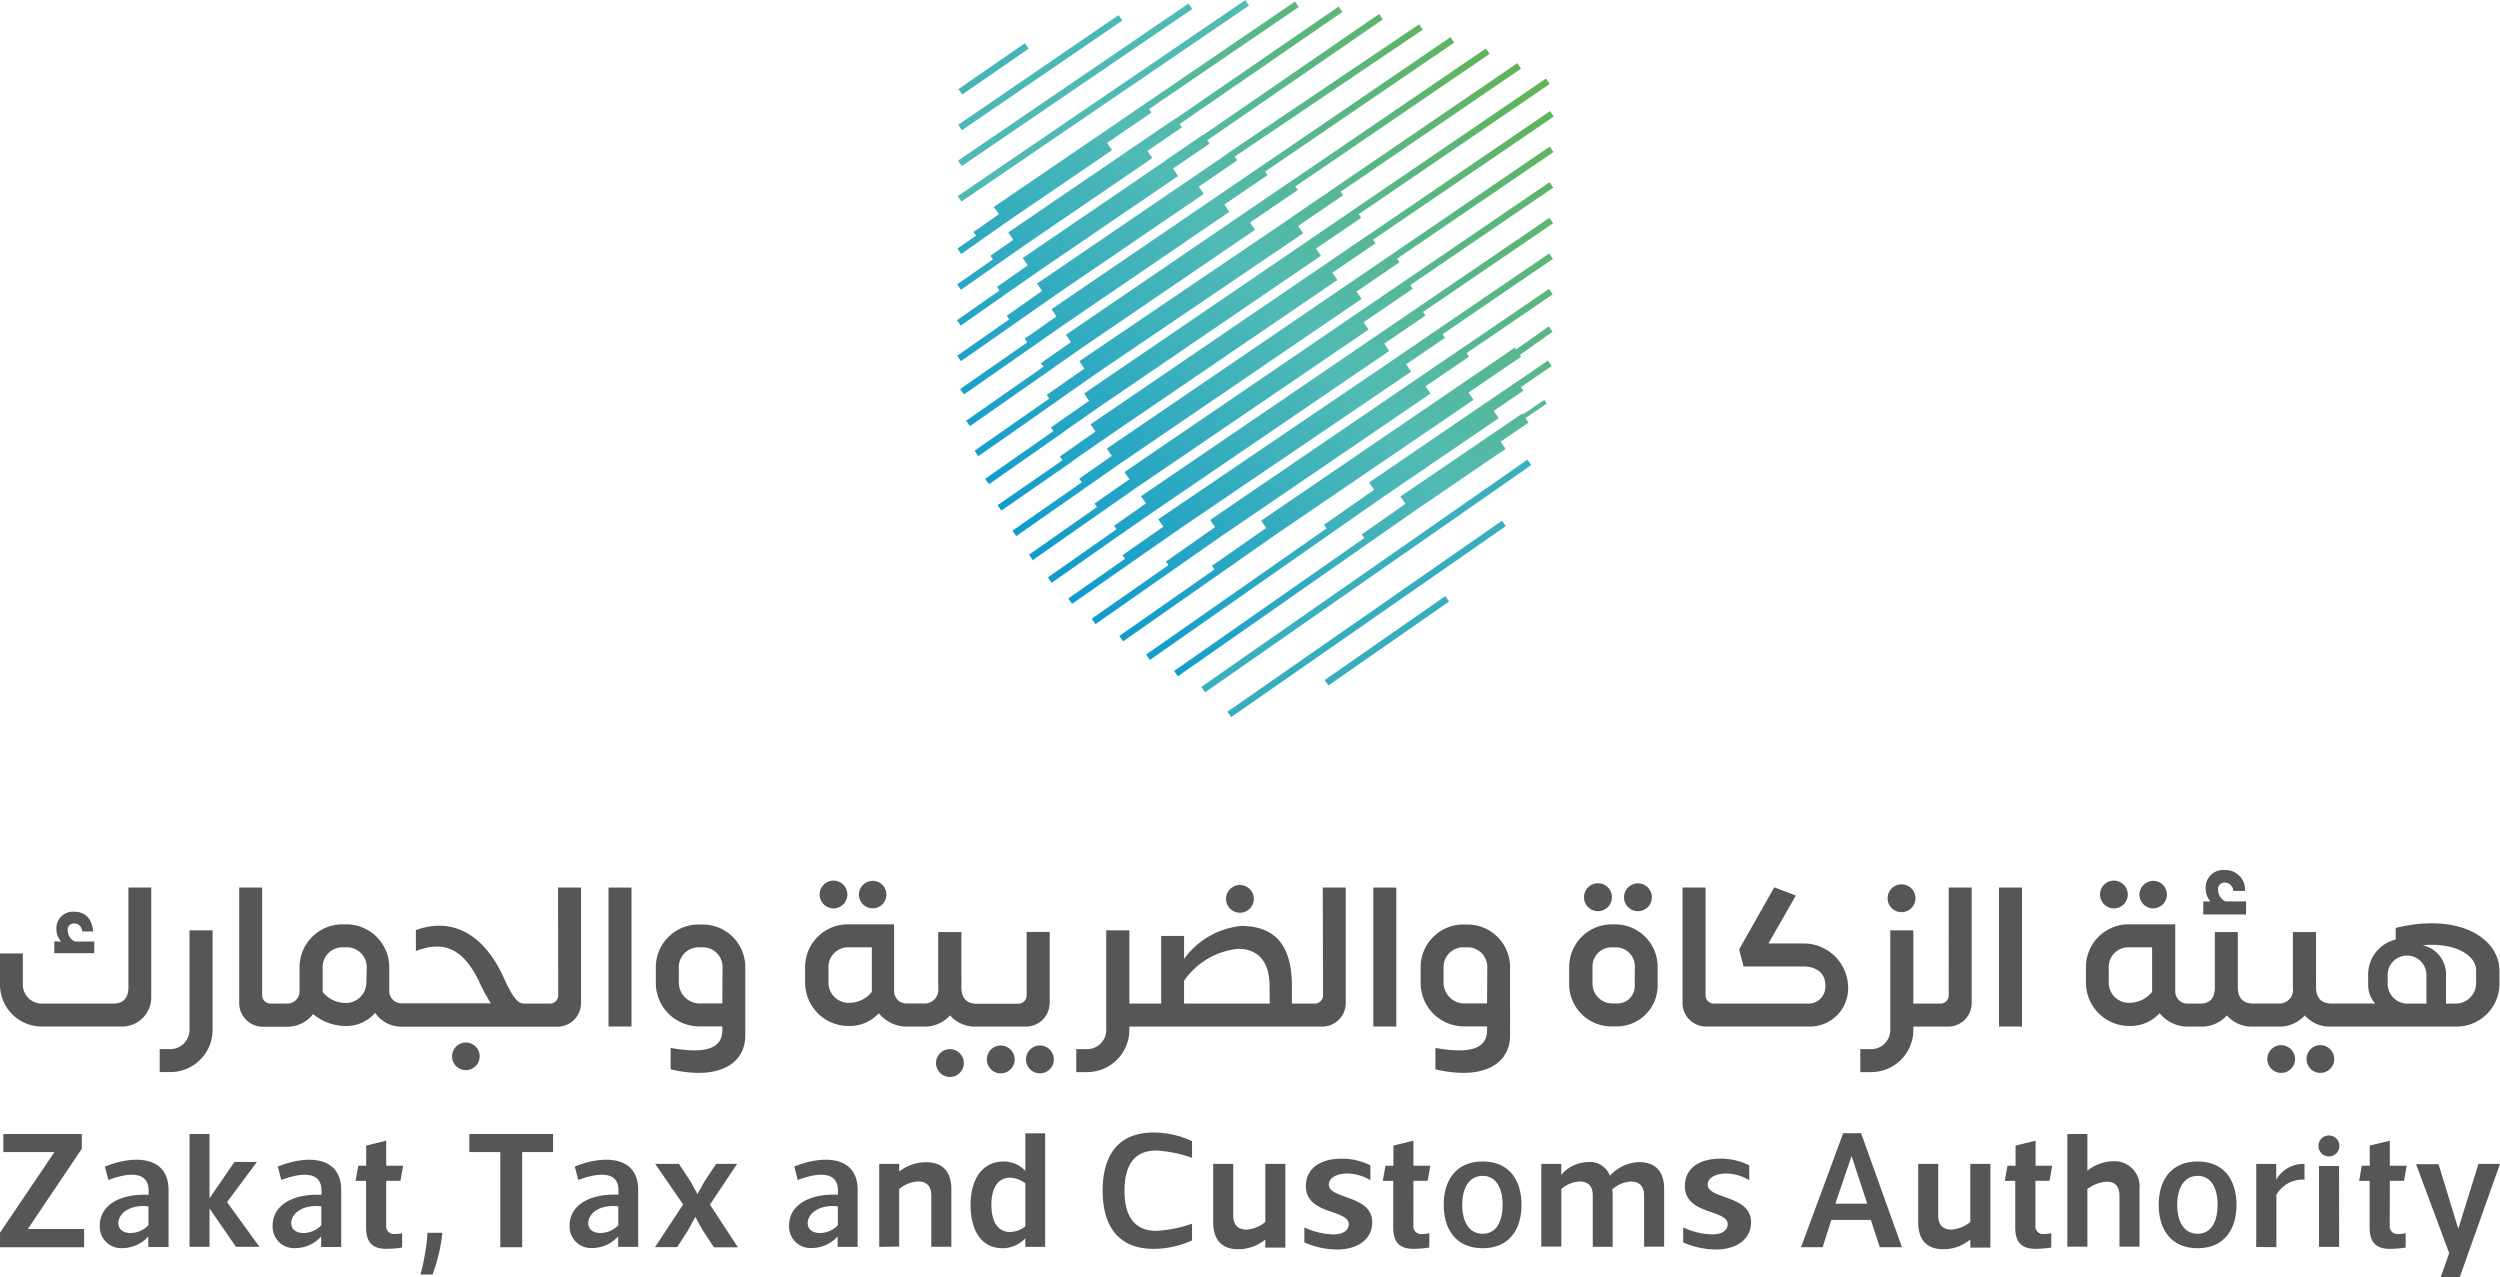 

<svg xmlns="http://www.w3.org/2000/svg" xmlns:xlink="http://www.w3.org/1999/xlink" width="156.603" height="80" viewBox="0 0 156.603 80">
  <defs>
    <linearGradient id="linear-gradient" x1="1.259" y1="-34.921" x2="-0.405" y2="42.706" gradientUnits="objectBoundingBox">
      <stop offset="0" stop-color="#62b34f"/>
      <stop offset="0.46" stop-color="#51bab4"/>
      <stop offset="1" stop-color="#0094d3"/>
    </linearGradient>
    <linearGradient id="linear-gradient-2" x1="1.476" y1="-35.976" x2="-0.601" y2="41.651" xlink:href="#linear-gradient"/>
    <linearGradient id="linear-gradient-3" x1="1.971" y1="-37.802" x2="-1.01" y2="39.825" xlink:href="#linear-gradient"/>
    <linearGradient id="linear-gradient-4" x1="4.337" y1="-41.071" x2="-2.828" y2="36.556" xlink:href="#linear-gradient"/>
    <linearGradient id="linear-gradient-5" x1="1.023" y1="-0.141" x2="-0.048" y2="1.172" xlink:href="#linear-gradient"/>
    <linearGradient id="linear-gradient-6" x1="1.059" y1="-0.185" x2="-0.046" y2="1.169" xlink:href="#linear-gradient"/>
    <linearGradient id="linear-gradient-7" x1="1.098" y1="-0.232" x2="-0.048" y2="1.171" xlink:href="#linear-gradient"/>
    <linearGradient id="linear-gradient-8" x1="1.141" y1="-0.283" x2="-0.054" y2="1.177" xlink:href="#linear-gradient"/>
    <linearGradient id="linear-gradient-9" x1="1.19" y1="-0.338" x2="-0.067" y2="1.189" xlink:href="#linear-gradient"/>
    <linearGradient id="linear-gradient-10" x1="1.247" y1="-0.408" x2="-0.09" y2="1.217" xlink:href="#linear-gradient"/>
    <linearGradient id="linear-gradient-11" x1="1.315" y1="-0.468" x2="-0.112" y2="1.242" xlink:href="#linear-gradient"/>
    <linearGradient id="linear-gradient-12" x1="1.409" y1="-0.57" x2="-0.145" y2="1.282" xlink:href="#linear-gradient"/>
    <linearGradient id="linear-gradient-13" x1="1.266" y1="-0.434" x2="-0.431" y2="1.594" xlink:href="#linear-gradient"/>
    <linearGradient id="linear-gradient-14" x1="1.175" y1="-0.323" x2="-0.328" y2="1.484" xlink:href="#linear-gradient"/>
    <linearGradient id="linear-gradient-15" x1="1.111" y1="-0.244" x2="-0.249" y2="1.398" xlink:href="#linear-gradient"/>
    <linearGradient id="linear-gradient-16" x1="1.06" y1="-0.186" x2="-0.184" y2="1.333" xlink:href="#linear-gradient"/>
    <linearGradient id="linear-gradient-17" x1="1.033" y1="-0.151" x2="-0.14" y2="1.282" xlink:href="#linear-gradient"/>
    <linearGradient id="linear-gradient-18" x1="1.001" y1="-0.113" x2="-0.106" y2="1.242" xlink:href="#linear-gradient"/>
    <linearGradient id="linear-gradient-19" x1="0.979" y1="-0.089" x2="-0.08" y2="1.213" xlink:href="#linear-gradient"/>
    <linearGradient id="linear-gradient-20" x1="0.964" y1="-0.07" x2="-0.062" y2="1.192" xlink:href="#linear-gradient"/>
    <linearGradient id="linear-gradient-21" x1="0.989" y1="-0.101" x2="-0.053" y2="1.18" xlink:href="#linear-gradient"/>
    <linearGradient id="linear-gradient-22" x1="1.387" y1="-46.738" x2="-0.071" y2="30.889" xlink:href="#linear-gradient"/>
    <linearGradient id="linear-gradient-23" x1="1.602" y1="-48.952" x2="-0.128" y2="28.675" xlink:href="#linear-gradient"/>
    <linearGradient id="linear-gradient-24" x1="3.004" y1="-48.881" x2="-0.933" y2="28.746" xlink:href="#linear-gradient"/>
  </defs>
  <g id="logo6" transform="translate(-61.255 -40.612)">
    <g id="header_logo" transform="translate(61.255 95.108)">
      <path id="Path_10483" data-name="Path 10483" d="M15.671,45.668H14.445a.8.8,0,0,1-.436-.688.387.387,0,0,1,.416-.439c.265,0,.452.177.5.5H15.6c-.062-.813-.511-1.239-1.186-1.239A1.036,1.036,0,0,0,13.3,44.9a1.1,1.1,0,0,0,.3.764H13.17v.737h2.5Z" transform="translate(-9.767 -41.187)" fill="#565656"/>
      <path id="Path_10484" data-name="Path 10484" d="M10.83,45.434c0,.564-.226,1.026-.964,1.026H5.478a1.2,1.2,0,0,1-1.262-1.265V43.32H2.787v1.875a2.622,2.622,0,0,0,2.691,2.7h4.916a1.822,1.822,0,0,0,1.865-1.865V39.19H10.83Z" transform="translate(-2.786 -38.088)" fill="#565656"/>
      <path id="Path_10485" data-name="Path 10485" d="M35.175,53.541A1.209,1.209,0,0,1,33.91,54.8h-.6v1.439h.613a2.645,2.645,0,0,0,2.7-2.7V47.36H35.175Z" transform="translate(-23.306 -43.58)" fill="#565656"/>
      <path id="Path_10486" data-name="Path 10486" d="M89.776,68.807a.865.865,0,1,0,.794.416A.865.865,0,0,0,89.776,68.807Z" transform="translate(-60.647 -57.996)" fill="#565656"/>
      <path id="Path_10487" data-name="Path 10487" d="M68.483,45.889a.524.524,0,0,1-.524.564H66.32c-.262-.036-.56-.075-1.275-1.688-1.249-2.694-3.225-3.743-5.477-2.917v1.311c1.875-.728,2.989,0,3.9,1.776a10.018,10.018,0,0,0,.8,1.5H58.7a.77.77,0,0,1-.8-.813V44.237a2.688,2.688,0,0,0-2.74-2.75h-.138a2.688,2.688,0,0,0-2.74,2.75v1.4a.77.77,0,0,1-.8.813H50.463a.524.524,0,0,1-.524-.564V39.183H48.5v7.211A1.481,1.481,0,0,0,50,47.9h1.488a2.022,2.022,0,0,0,1.639-.79,3.238,3.238,0,0,0,2.091.747,2.4,2.4,0,0,0,1.8-.826,1.967,1.967,0,0,0,1.678.865h9.728a1.472,1.472,0,0,0,1.488-1.5V39.18H68.473ZM56.467,45.1a1.282,1.282,0,0,1-1.239,1.311,1.852,1.852,0,0,1-1.5-.688V44.237a1.242,1.242,0,0,1,1.311-1.311h.138a1.242,1.242,0,0,1,1.311,1.311Z" transform="translate(-33.517 -38.081)" fill="#565656"/>
      <rect id="Rectangle_556" data-name="Rectangle 556" width="1.439" height="8.705" transform="translate(38.119 1.102)" fill="#565656"/>
      <path id="Path_10488" data-name="Path 10488" d="M131.006,46.248h-.138a2.678,2.678,0,0,0-2.74,2.74v.888a2.717,2.717,0,0,0,2.652,2.753h1.514v.226c0,1.013-.764,1.563-3.242,1.124v1.341c3.042.711,4.68-.364,4.68-2.117V48.989a2.668,2.668,0,0,0-2.727-2.74Zm1.288,4.943h-1.5a1.311,1.311,0,0,1-1.226-1.311v-.891a1.242,1.242,0,0,1,1.311-1.311h.138a1.232,1.232,0,0,1,1.288,1.311Z" transform="translate(-87.046 -42.832)" fill="#565656"/>
      <path id="Path_10489" data-name="Path 10489" d="M160.3,39.6a.869.869,0,1,0-.808-.533A.872.872,0,0,0,160.3,39.6Z" transform="translate(-108.082 -37.194)" fill="#565656"/>
      <path id="Path_10490" data-name="Path 10490" d="M167.8,39.624a.862.862,0,1,0,0-1.724.882.882,0,0,0-.862.862A.872.872,0,0,0,167.8,39.624Z" transform="translate(-113.138 -37.22)" fill="#565656"/>
      <path id="Path_10491" data-name="Path 10491" d="M182.549,70.07a.872.872,0,1,0,.875.862A.882.882,0,0,0,182.549,70.07Z" transform="translate(-123.047 -58.847)" fill="#565656"/>
      <path id="Path_10492" data-name="Path 10492" d="M200.021,69.38a.872.872,0,1,0,.818.87A.872.872,0,0,0,200.021,69.38Z" transform="translate(-134.826 -58.383)" fill="#565656"/>
      <path id="Path_10493" data-name="Path 10493" d="M171.994,51.122V46.694h-1.445v3.933a.528.528,0,0,1-.524.564h-2.6c-.728,0-.964-.462-.964-1.026v-.213a3.22,3.22,0,0,0,0-.351V46.7h-1.452v3.491a.863.863,0,0,1-.95.983h-1a.773.773,0,0,1-.813-.813V46.219H159.4a2.674,2.674,0,0,0-2.727,2.75v.865a2.714,2.714,0,0,0,2.665,2.75,2.474,2.474,0,0,0,1.95-.8,2.248,2.248,0,0,0,1.79.839h.983a2.13,2.13,0,0,0,1.688-.7,2.081,2.081,0,0,0,1.488.7h3.251a1.481,1.481,0,0,0,1.5-1.5Zm-11.144-.675a1.826,1.826,0,0,1-1.488.688,1.262,1.262,0,0,1-1.226-1.311v-.855a1.232,1.232,0,0,1,1.288-1.311h1.426Z" transform="translate(-106.238 -42.812)" fill="#565656"/>
      <path id="Path_10494" data-name="Path 10494" d="M192.322,69.377a.872.872,0,1,0,.818.87A.872.872,0,0,0,192.322,69.377Z" transform="translate(-129.579 -58.379)" fill="#565656"/>
      <path id="Path_10495" data-name="Path 10495" d="M237.985,40.437a.869.869,0,1,0-.875-.875A.869.869,0,0,0,237.985,40.437Z" transform="translate(-160.309 -37.758)" fill="#565656"/>
      <path id="Path_10496" data-name="Path 10496" d="M223.94,45.889a.524.524,0,0,1-.541.564H221.99v-1.1c0-2.563-1.062-3.766-3.189-3.766a5.046,5.046,0,0,0-3.566,2.065V42.212H213.8v4.241H211.81V41.864h-1.452v6.178a1.2,1.2,0,0,1-1.252,1.262h-.626v1.439h.626a2.645,2.645,0,0,0,2.7-2.7v-.151h12.078a1.475,1.475,0,0,0,1.478-1.5V39.18h-1.439Zm-3.337.564h-5.369V45.021a4.681,4.681,0,0,1,3.389-2c1.137,0,1.966.675,1.966,2.34Z" transform="translate(-141.063 -38.081)" fill="#565656"/>
      <rect id="Rectangle_557" data-name="Rectangle 557" width="1.439" height="8.705" transform="translate(86.027 1.102)" fill="#565656"/>
      <path id="Path_10497" data-name="Path 10497" d="M277.176,46.248h-.138a2.678,2.678,0,0,0-2.74,2.74v.888a2.717,2.717,0,0,0,2.655,2.753h1.508v.226c0,1.013-.76,1.563-3.238,1.124v1.341c3.038.711,4.677-.364,4.677-2.117V48.989a2.668,2.668,0,0,0-2.724-2.74Zm1.285,4.943h-1.5a1.311,1.311,0,0,1-1.226-1.311v-.891a1.242,1.242,0,0,1,1.311-1.311h.138a1.232,1.232,0,0,1,1.288,1.311Z" transform="translate(-185.308 -42.832)" fill="#565656"/>
      <path id="Path_10498" data-name="Path 10498" d="M313.991,40.13a.872.872,0,1,0-.818-.87A.872.872,0,0,0,313.991,40.13Z" transform="translate(-211.442 -37.55)" fill="#565656"/>
      <path id="Path_10499" data-name="Path 10499" d="M306.395,40.124a.875.875,0,1,0-.622-.26A.872.872,0,0,0,306.395,40.124Z" transform="translate(-206.297 -37.543)" fill="#565656"/>
      <path id="Path_10500" data-name="Path 10500" d="M305.568,46.22h-.2a2.671,2.671,0,0,0-2.678,2.665v1.062a2.648,2.648,0,0,0,2.678,2.665h.311a2.56,2.56,0,0,0,2.553-2.576v-1.15a2.658,2.658,0,0,0-2.665-2.665Zm1.226,3.877a1.072,1.072,0,0,1-1.052,1.075h-.364a1.239,1.239,0,0,1-1.226-1.239V48.885a1.19,1.19,0,0,1,1.226-1.226h.2a1.19,1.19,0,0,1,1.226,1.226Z" transform="translate(-204.395 -42.813)" fill="#565656"/>
      <path id="Path_10501" data-name="Path 10501" d="M364.412,40.314a.872.872,0,1,0-.862-.875.872.872,0,0,0,.862.875Z" transform="translate(-245.308 -37.671)" fill="#565656"/>
      <path id="Path_10502" data-name="Path 10502" d="M363.862,45.889a.524.524,0,0,1-.528.564h-1.688V41.864H360.2v6.178a1.2,1.2,0,0,1-1.252,1.262h-.626v1.439h.626a2.645,2.645,0,0,0,2.7-2.7v-.151h2.163a1.475,1.475,0,0,0,1.491-1.5V39.18h-1.439Z" transform="translate(-241.792 -38.081)" fill="#565656"/>
      <rect id="Rectangle_558" data-name="Rectangle 558" width="1.439" height="8.705" transform="translate(125.22 1.102)" fill="#565656"/>
      <path id="Path_10503" data-name="Path 10503" d="M405.025,39.6a.869.869,0,1,0-.808-.533A.872.872,0,0,0,405.025,39.6Z" transform="translate(-272.601 -37.194)" fill="#565656"/>
      <path id="Path_10504" data-name="Path 10504" d="M412.532,39.624a.862.862,0,1,0,0-1.724.882.882,0,0,0-.862.862.872.872,0,0,0,.862.862Z" transform="translate(-277.656 -37.22)" fill="#565656"/>
      <path id="Path_10505" data-name="Path 10505" d="M426.568,37.794h-1.311a.823.823,0,0,1-.449-.715.4.4,0,0,1,.423-.462.537.537,0,0,1,.528.524h.737a1.228,1.228,0,0,0-1.275-1.311A1.095,1.095,0,0,0,424.031,37a1.183,1.183,0,0,0,.3.8h-.452v.813h2.678Z" transform="translate(-285.864 -35.827)" fill="#565656"/>
      <path id="Path_10506" data-name="Path 10506" d="M437,69.31a.869.869,0,1,0,.865.862A.882.882,0,0,0,437,69.31Z" transform="translate(-294.099 -58.336)" fill="#565656"/>
      <path id="Path_10507" data-name="Path 10507" d="M444.482,69.31a.869.869,0,1,0,.865.862A.869.869,0,0,0,444.482,69.31Z" transform="translate(-299.128 -58.336)" fill="#565656"/>
      <path id="Path_10508" data-name="Path 10508" d="M420.861,46.307v.728a2.248,2.248,0,0,0-1.727,2.189v.656a1.737,1.737,0,0,0,.439,1.164h-2.74c-.724,0-.964-.462-.964-1.026V49.8a3.224,3.224,0,0,0,0-.351V46.569h-1.449V50.06a.862.862,0,0,1-.95.983h-1.537c-.737,0-.964-.462-.964-1.026V46.569H409.53v3.455c0,.564-.2,1.026-.95,1.026h-.718a.774.774,0,0,1-.813-.813V46.084h-2.865a2.674,2.674,0,0,0-2.727,2.75V49.7a2.714,2.714,0,0,0,2.665,2.75,2.474,2.474,0,0,0,1.95-.8,2.249,2.249,0,0,0,1.79.839h.737a2.134,2.134,0,0,0,1.688-.7,2.048,2.048,0,0,0,1.475.7h1.714a2.134,2.134,0,0,0,1.688-.7,2.075,2.075,0,0,0,1.488.7h8.017A2.688,2.688,0,0,0,427.36,49.8v-.862C427.3,46.884,424.751,45.357,420.861,46.307ZM405.6,50.312a1.826,1.826,0,0,1-1.488.688,1.262,1.262,0,0,1-1.226-1.311v-.855a1.232,1.232,0,0,1,1.288-1.311H405.6Zm17.184.737h-1.252a1.249,1.249,0,0,1-1.177-1.2V49.29a1.215,1.215,0,1,1,2.429,0Zm1.839,0h-.613V49.322a1.855,1.855,0,0,0-1.465-1.927c1.891-.187,3.317.551,3.353,1.54v.826a1.288,1.288,0,0,1-1.275,1.288Z" transform="translate(-270.79 -42.678)" fill="#565656"/>
      <path id="Path_10509" data-name="Path 10509" d="M334.73,45.482a2.386,2.386,0,0,1-2.38,2.386h-6.493a1.475,1.475,0,0,1-1.5-1.5V39.16H325.8v6.712a.524.524,0,0,0,.531.56h5.936a1.062,1.062,0,0,0,1.039-1.141c0-.787-.59-1.186-1.377-1.186h-3.75l-.275-1.072,2.2-3.884,1.35.515-1.714,3h2.2a2.786,2.786,0,0,1,2.792,2.819Z" transform="translate(-218.962 -38.061)" fill="#565656"/>
      <path id="Path_10510" data-name="Path 10510" d="M8.057,92.242v1.141H2.79v-.914L6.2,87.421H3V86.29H7.913v.924L4.53,92.242Z" transform="translate(-2.789 -69.75)" fill="#565656"/>
      <path id="Path_10511" data-name="Path 10511" d="M22.394,92.473l-.22-.839c1.691-.7,3.986-.757,3.986,1.468v3.566H24.892v-.656a2.2,2.2,0,0,1-1.639.728,1.34,1.34,0,0,1-1.4-1.432c0-1.18,1.15-1.989,3.058-1.908v-.279C24.9,91.873,23.584,92.017,22.394,92.473Zm.619,2.688c0,.423.344.633.767.633A1.55,1.55,0,0,0,24.9,95.3V94.122C23.617,93.987,23.014,94.662,23.014,95.161Z" transform="translate(-15.602 -73.052)" fill="#565656"/>
      <path id="Path_10512" data-name="Path 10512" d="M55.434,92.473l-.22-.839c1.678-.7,3.972-.757,3.972,1.468v3.566H57.932v-.656a2.2,2.2,0,0,1-1.639.728,1.341,1.341,0,0,1-1.4-1.432c0-1.18,1.15-1.989,3.058-1.908v-.279C57.941,91.873,56.624,92.017,55.434,92.473Zm.619,2.688c0,.423.344.633.767.633a1.55,1.55,0,0,0,1.121-.488V94.122C56.657,93.987,56.054,94.662,56.054,95.161Z" transform="translate(-37.813 -73.052)" fill="#565656"/>
      <path id="Path_10513" data-name="Path 10513" d="M72.667,92.876a.479.479,0,0,0,.528.531,2.1,2.1,0,0,0,.469-.052v.9a6.554,6.554,0,0,1-.983.082c-.964,0-1.275-.5-1.275-1.347V90.077H70.75l.167-.944h.495V87.868l1.255-.308v1.573h1.059l-.167.944h-.892Z" transform="translate(-48.474 -70.604)" fill="#565656"/>
      <path id="Path_10514" data-name="Path 10514" d="M83.907,107.785H83.15a14.721,14.721,0,0,0,.413-2.242l.023-.374h.931l-.039.364a11.2,11.2,0,0,1-.57,2.252Z" transform="translate(-56.81 -82.442)" fill="#565656"/>
      <path id="Path_10515" data-name="Path 10515" d="M95.8,87.421v5.962H94.43V87.421H92.49V86.29h5.244v1.131Z" transform="translate(-63.089 -69.75)" fill="#565656"/>
      <path id="Path_10516" data-name="Path 10516" d="M112.194,92.472l-.22-.839c1.681-.7,3.972-.757,3.972,1.462v3.566h-1.255v-.655a2.2,2.2,0,0,1-1.639.728,1.341,1.341,0,0,1-1.4-1.432c0-1.18,1.15-1.989,3.058-1.908v-.279C114.715,91.873,113.4,92.017,112.194,92.472Zm.623,2.688c0,.423.328.633.767.633A1.54,1.54,0,0,0,114.7,95.3V94.121C113.4,93.987,112.817,94.662,112.817,95.16Z" transform="translate(-75.969 -73.052)" fill="#565656"/>
      <path id="Path_10517" data-name="Path 10517" d="M129.454,92l.737,1.111.423.777h0l.449-.8L131.788,92H133.1l-1.7,2.553,1.75,2.674h-1.5l-.731-1.108-.436-.8h0l-.436.806-.7,1.091h-1.39l1.763-2.674L127.966,92Z" transform="translate(-86.927 -73.589)" fill="#565656"/>
      <path id="Path_10518" data-name="Path 10518" d="M154.134,92.472l-.216-.839c1.678-.7,3.969-.757,3.969,1.462v3.566h-1.255v-.655a2.189,2.189,0,0,1-1.639.728,1.34,1.34,0,0,1-1.4-1.432c0-1.18,1.15-1.989,3.058-1.908v-.279C156.645,91.873,155.327,92.017,154.134,92.472Zm.623,2.688c0,.423.328.633.767.633a1.55,1.55,0,0,0,1.121-.488V94.121C155.363,93.987,154.757,94.662,154.757,95.16Z" transform="translate(-104.163 -73.052)" fill="#565656"/>
      <path id="Path_10519" data-name="Path 10519" d="M170.82,96.99v-5.2h1.252v.479a2.72,2.72,0,0,1,1.7-.58c1.036,0,1.567.6,1.567,1.688v3.605h-1.255v-3.2c0-.57-.259-.891-.849-.891a2.032,2.032,0,0,0-1.164.475v3.605Z" transform="translate(-115.746 -73.38)" fill="#565656"/>
      <path id="Path_10520" data-name="Path 10520" d="M190.289,93.358c-1.367,0-2.009-1.164-2.009-2.717s.7-2.717,2.081-2.717a1.845,1.845,0,0,1,1.35.59V86.16h1.242v7.112h-1.242v-.538A1.966,1.966,0,0,1,190.289,93.358Zm.456-4.418c-.734,0-1.16.613-1.16,1.7s.426,1.7,1.16,1.7a1.563,1.563,0,0,0,.967-.354V89.293A1.639,1.639,0,0,0,190.745,88.939Z" transform="translate(-127.483 -69.663)" fill="#565656"/>
      <path id="Path_10521" data-name="Path 10521" d="M216.722,93.289c-2.268,0-3.2-1.481-3.2-3.648s.934-3.641,3.2-3.641a5.785,5.785,0,0,1,2.4.541v1.046a7.926,7.926,0,0,0-2.248-.456c-1.311,0-1.983.852-1.983,2.52s.685,2.507,1.983,2.507a7.837,7.837,0,0,0,2.248-.446v1.049A5.834,5.834,0,0,1,216.722,93.289Z" transform="translate(-144.451 -69.555)" fill="#565656"/>
      <path id="Path_10522" data-name="Path 10522" d="M239.17,92v5.244h-1.255v-.508a2.648,2.648,0,0,1-1.7.61c-1.046,0-1.563-.61-1.563-1.688V92h1.255v3.225c0,.57.259.891.849.891a2.091,2.091,0,0,0,1.16-.475V92Z" transform="translate(-158.655 -73.589)" fill="#565656"/>
      <path id="Path_10523" data-name="Path 10523" d="M252.08,96.244V95.31a4.608,4.608,0,0,0,1.8.436c.777,0,.983-.374.983-.633,0-.413-.5-.57-1.068-.777-.737-.249-1.619-.58-1.619-1.616S252.972,91,254.443,91a3.932,3.932,0,0,1,1.772.422v.925a2.92,2.92,0,0,0-1.442-.416c-.819,0-1.16.374-1.16.685,0,.436.56.6,1.183.829.724.259,1.534.6,1.534,1.534,0,1.088-.924,1.711-2.189,1.711a5.038,5.038,0,0,1-2.062-.446Z" transform="translate(-170.373 -72.917)" fill="#565656"/>
      <path id="Path_10524" data-name="Path 10524" d="M268.987,92.876a.478.478,0,0,0,.531.531,2.071,2.071,0,0,0,.465-.052v.9a6.536,6.536,0,0,1-.983.082c-.967,0-1.275-.5-1.275-1.347V90.077h-.656l.167-.944h.5V87.868l1.252-.308v1.573h1.059l-.167.944h-.891Z" transform="translate(-180.45 -70.604)" fill="#565656"/>
      <path id="Path_10525" data-name="Path 10525" d="M278.71,94.257c0-1.534.767-2.717,2.439-2.717s2.435,1.183,2.435,2.717-.767,2.717-2.435,2.717S278.71,95.791,278.71,94.257Zm1.16,0c0,1.016.406,1.812,1.278,1.812s1.252-.8,1.252-1.812-.383-1.816-1.252-1.816S279.87,93.241,279.87,94.257Z" transform="translate(-188.274 -73.28)" fill="#565656"/>
      <path id="Path_10526" data-name="Path 10526" d="M305.056,93.358v3.605H303.8V93.774c0-.57-.259-.891-.852-.891a1.967,1.967,0,0,0-1.141.488,2.317,2.317,0,0,1,.023.4v3.2h-1.245v-3.2c0-.57-.259-.891-.849-.891a1.9,1.9,0,0,0-1.121.475v3.605H297.36V91.778h1.252v.688a2.242,2.242,0,0,1,1.658-.8,1.324,1.324,0,0,1,1.39.859,2.553,2.553,0,0,1,1.826-.859C304.538,91.67,305.056,92.27,305.056,93.358Z" transform="translate(-200.812 -73.367)" fill="#565656"/>
      <path id="Path_10527" data-name="Path 10527" d="M324.48,96.244V95.31a4.634,4.634,0,0,0,1.806.436c.777,0,.983-.374.983-.633,0-.413-.5-.57-1.068-.777-.734-.249-1.616-.58-1.616-1.616S325.372,91,326.846,91a3.907,3.907,0,0,1,1.77.423v.924a2.91,2.91,0,0,0-1.439-.416c-.819,0-1.164.374-1.164.685,0,.436.56.6,1.183.829.724.259,1.534.6,1.534,1.534,0,1.088-.921,1.711-2.186,1.711A5.041,5.041,0,0,1,324.48,96.244Z" transform="translate(-219.043 -72.917)" fill="#565656"/>
      <path id="Path_10528" data-name="Path 10528" d="M348.9,91.564l-.547,1.711H347l2.642-7.145h1.121l2.56,7.145h-1.39l-.557-1.711Zm.249-1.016h2l-.983-2.986Z" transform="translate(-234.182 -69.643)" fill="#565656"/>
      <path id="Path_10529" data-name="Path 10529" d="M373.92,92v5.244h-1.255v-.508a2.645,2.645,0,0,1-1.7.61c-1.049,0-1.567-.61-1.567-1.688V92h1.255v3.225c0,.57.259.891.849.891a2.091,2.091,0,0,0,1.16-.475V92Z" transform="translate(-249.24 -73.589)" fill="#565656"/>
      <path id="Path_10530" data-name="Path 10530" d="M387.861,92.876a.475.475,0,0,0,.528.531,2.07,2.07,0,0,0,.465-.052v.9a6.535,6.535,0,0,1-.983.082c-.964,0-1.275-.5-1.275-1.347V90.077h-.655l.167-.944h.508V87.868l1.255-.308v1.573h1.039l-.164.944h-.885Z" transform="translate(-260.359 -70.604)" fill="#565656"/>
      <path id="Path_10531" data-name="Path 10531" d="M402.42,89.741v3.605h-1.255V90.158c0-.58-.269-.872-.767-.882a2.167,2.167,0,0,0-1.242.465v3.605H397.9V86.29h1.255v2.294a2.724,2.724,0,0,1,1.577-.59A1.58,1.58,0,0,1,402.42,89.741Z" transform="translate(-268.399 -69.75)" fill="#565656"/>
      <path id="Path_10532" data-name="Path 10532" d="M415.36,94.257c0-1.534.767-2.717,2.439-2.717s2.435,1.183,2.435,2.717-.767,2.717-2.435,2.717S415.36,95.791,415.36,94.257Zm1.16,0c0,1.016.406,1.812,1.278,1.812s1.252-.8,1.252-1.812-.383-1.816-1.252-1.816S416.52,93.241,416.52,94.257Z" transform="translate(-280.137 -73.28)" fill="#565656"/>
      <path id="Path_10533" data-name="Path 10533" d="M434,97.2V92h1.252v.983A1.966,1.966,0,0,1,437.025,92v.983a1.9,1.9,0,0,0-1.763.954v3.278Z" transform="translate(-292.667 -73.586)" fill="#565656"/>
      <path id="Path_10534" data-name="Path 10534" d="M445.89,87.226a.656.656,0,1,1,.656.655A.655.655,0,0,1,445.89,87.226Zm1.295,6.322h-1.259V88.481h1.255Z" transform="translate(-300.66 -69.939)" fill="#565656"/>
      <path id="Path_10535" data-name="Path 10535" d="M455.587,92.876a.475.475,0,0,0,.528.531,2.127,2.127,0,0,0,.469-.052v.9a6.555,6.555,0,0,1-.983.082c-.964,0-1.275-.5-1.275-1.347V90.077h-.656l.164-.944h.5V87.868l1.255-.308v1.573h1.059l-.167.944h-.891Z" transform="translate(-305.89 -70.604)" fill="#565656"/>
      <path id="Path_10536" data-name="Path 10536" d="M469.807,92l-2.521,7.093h-1.193l.531-1.5-2.075-5.572h1.409l1.236,4.044h0L468.457,92Z" transform="translate(-313.204 -73.589)" fill="#565656"/>
      <path id="Path_10537" data-name="Path 10537" d="M43.389,93.356H41.917l-1.655-2.4v2.4H39.01V86.29h1.252v4.025l1.563-2.278h1.406l-1.871,2.52Z" transform="translate(-27.137 -69.75)" fill="#565656"/>
    </g>
    <g id="Group_718" data-name="Group 718" transform="translate(121.199 40.612)">
      <rect id="Rectangle_559" data-name="Rectangle 559" width="21.806" height="0.413" transform="matrix(0.826, -0.563, 0.563, 0.826, 0.048, 12.285)" fill="url(#linear-gradient)"/>
      <rect id="Rectangle_560" data-name="Rectangle 560" width="17.473" height="0.413" transform="translate(0.069 10.062) rotate(-34.28)" fill="url(#linear-gradient-2)"/>
      <rect id="Rectangle_561" data-name="Rectangle 561" width="12.17" height="0.413" transform="translate(0.077 7.817) rotate(-34.37)" fill="url(#linear-gradient-3)"/>
      <rect id="Rectangle_562" data-name="Rectangle 562" width="5.064" height="0.413" transform="matrix(0.823, -0.568, 0.568, 0.823, 0.092, 5.583)" fill="url(#linear-gradient-4)"/>
      <path id="Path_10538" data-name="Path 10538" d="M543.911,43.923l0,0-2.92,1.993,0,0L525.966,56.158l.311.456-2.042,1.426.161.229L520.05,61.3l.236.341,4.795-3.35h0l1.583-1.108h0l15.26-10.406-.315-.459,2.688-1.832-.154-.223,9.8-6.683-.233-.341Z" transform="translate(-516.576 -28.056)" fill="url(#linear-gradient-5)"/>
      <path id="Path_10539" data-name="Path 10539" d="M546.878,50.149v0l-3.127,2.13,0,0-14.539,9.915.308.452-2.186,1.524.154.22-4.261,2.983.239.338,4.258-2.979,0,0,2.179-1.521,0,0L544.5,53.27l-.315-.456,3.078-2.1-.154-.226,8.961-6.109-.233-.341Z" transform="translate(-518.714 -32.627)" fill="url(#linear-gradient-6)"/>
      <path id="Path_10540" data-name="Path 10540" d="M550.084,56.405l0,0-2.586,1.763v0L532.654,68.287l.308.452-2,1.4.154.22-4.3,3.015.236.338,4.3-3.015,0,.007,2-1.393,0,0L548.2,59.188l-.311-.456,2.579-1.76-.151-.226,8.148-5.555-.233-.341Z" transform="translate(-521.12 -37.205)" fill="url(#linear-gradient-7)"/>
      <path id="Path_10541" data-name="Path 10541" d="M553.938,62.373v0l-2.566,1.747,0,.007L536.367,74.31l.318.465-2.56,1.786.157.226-3.553,2.484.239.338,4.058-2.835v0l2.727-1.9,14.451-9.81-.311-.462,2.432-1.658-.154-.223L561.087,58l-.233-.341Z" transform="translate(-523.755 -41.783)" fill="url(#linear-gradient-8)"/>
      <path id="Path_10542" data-name="Path 10542" d="M558.458,68.121l0-.007-2.806,1.914v0L542.63,78.91l.308.449-3.078,2.153.157.226L535.21,85.1l.236.338,5.234-3.658h0l2.645-1.849,0,0L556.426,71l-.311-.459,2.727-1.858-.151-.223,5.395-3.681-.233-.341Z" transform="translate(-526.767 -46.341)" fill="url(#linear-gradient-9)"/>
      <path id="Path_10543" data-name="Path 10543" d="M565.344,73.042l-.075-.115-3.294,2.245h0l-12.6,8.594.315.459-3.4,2.373.157.226L540.49,90.99l.236.338L547.1,86.87h0l3.281-2.294L562.673,76.2l-.311-.456,3.294-2.245-.193-.285.118.17,2.045-1.445-.239-.338Z" transform="translate(-530.317 -51.154)" fill="url(#linear-gradient-10)"/>
      <path id="Path_10544" data-name="Path 10544" d="M568.828,79.454v-.007l-1.855,1.265h0l-7.411,5.054.315.459-3.137,2.193.157.226-11.3,7.9.236.338,11.75-8.214h0l2.75-1.921,0,0,7.345-5.008-.308-.456,1.855-1.265-.154-.223L571,78.471l-.233-.341Z" transform="translate(-533.745 -55.544)" fill="url(#linear-gradient-11)"/>
      <path id="Path_10545" data-name="Path 10545" d="M572.795,86.558l-.039-.056-1.747,1.19h0L565.122,91.7l.311.459L562.7,94.073l.157.229-11.914,8.325.236.338L563.7,94.214v0l2.406-1.678,5.6-3.818-.308-.452,1.747-1.193-.193-.282,1.334-.911-.154-.226Z" transform="translate(-537.341 -60.599)" fill="url(#linear-gradient-12)"/>
      <path id="Path_10546" data-name="Path 10546" d="M511.218,24.315h0l1.675-1.17h0l6.332-4.317-.311-.456,2.783-1.894-.151-.223,9.374-6.395-.233-.341-9.374,6.391,0,0-2.783,1.9v0l-6.706,4.572.315.459-1.593,1.111.161.226-1.164.816.236.338Z" transform="translate(-509.511 -9.421)" fill="url(#linear-gradient-13)"/>
      <path id="Path_10547" data-name="Path 10547" d="M512.237,26.451v0l1.652-1.154,7.827-5.339-.308-.452,2.16-1.475-.144-.21,10.2-7.021-.236-.338-10.2,7.017-.01-.016-2.16,1.472h0l-8.328,5.677.315.462-1.432,1,.157.226-2.242,1.567.239.338Z" transform="translate(-509.477 -10.053)" fill="url(#linear-gradient-14)"/>
      <path id="Path_10548" data-name="Path 10548" d="M512.58,29.379h0l2.2-1.534,8.522-5.811-.318-.465,2.291-1.563-.144-.213,11-7.571-.236-.341-11,7.571-.01-.013-2.389,1.629.007.01-8.931,6.09.315.462-1.93,1.35.157.226-2.661,1.858.239.338Z" transform="translate(-509.45 -11.008)" fill="url(#linear-gradient-15)"/>
      <path id="Path_10549" data-name="Path 10549" d="M513.492,32.336h0l2.393-1.672,9.056-6.175-.311-.459,2.416-1.649-.161-.236L538.667,14.2l-.229-.341-11.943,8.05.007.01-2.268,1.55h0L514.5,30.1l.318.462L512.6,32.119l.157.226L509.5,34.62l.236.341Z" transform="translate(-509.484 -12.339)" fill="url(#linear-gradient-16)"/>
      <path id="Path_10550" data-name="Path 10550" d="M514.954,35.468l1.544-1.078v0l10.439-7.122-.311-.456,2.7-1.842-.151-.223,11.848-8.079-.233-.341-11.848,8.079,0,0-2.717,1.852v0L515.8,33.367l.308.456-1.993,1.393.161.229-4.2,2.924.239.338,4.638-3.235Z" transform="translate(-509.874 -13.999)" fill="url(#linear-gradient-17)"/>
      <path id="Path_10551" data-name="Path 10551" d="M516.752,38.427l1.76-1.229,10.793-7.358-.311-.456,2.989-2.039-.154-.223L544,18.821l-.233-.341-12.173,8.3,0-.007-3.166,2.16v0L517.46,36.415l.315.462-1.881,1.314.157.226L511.21,41.8l.236.338,5.31-3.707Z" transform="translate(-510.633 -15.445)" fill="url(#linear-gradient-18)"/>
      <path id="Path_10552" data-name="Path 10552" d="M518.13,42.348l2.524-1.763,12.74-8.636-.315-.462,2.819-1.921-.154-.223,11.3-7.709-.233-.344L535.51,29l0,0-2.9,1.983,0,.007-13.232,8.967.315.465-2.36,1.649.161.226-4.68,3.268.236.341,5.084-3.55Z" transform="translate(-511.709 -17.333)" fill="url(#linear-gradient-19)"/>
      <path id="Path_10553" data-name="Path 10553" d="M519.8,46.324l2.235-1.56,13.831-9.433-.308-.452,2.832-1.927-.154-.226,11.96-8.155-.233-.341L538,32.385l0,0-2.828,1.93,0,0-14.139,9.643.311.459-2.393,1.672.157.226-4.274,2.986.236.341,4.736-3.31Z" transform="translate(-513.067 -19.31)" fill="url(#linear-gradient-20)"/>
      <path id="Path_10554" data-name="Path 10554" d="M521.845,52.423l1.894-1.321h0L538.5,41.037l-.308-.456,2.7-1.842-.154-.223L552.057,30.8l-.233-.341L540.51,38.175l0-.007-2.7,1.842h0L523.041,50.079l.311.452-2.232,1.56.167.236-4.068,2.815.236.338,4.4-3.045Z" transform="translate(-514.673 -23.498)" fill="url(#linear-gradient-21)"/>
      <rect id="Rectangle_563" data-name="Rectangle 563" width="24.893" height="0.413" transform="translate(15.313 43.025) rotate(-34.87)" fill="url(#linear-gradient-22)"/>
      <rect id="Rectangle_564" data-name="Rectangle 564" width="20.951" height="0.412" transform="matrix(0.821, -0.571, 0.571, 0.821, 16.943, 44.581)" fill="url(#linear-gradient-23)"/>
      <rect id="Rectangle_565" data-name="Rectangle 565" width="9.204" height="0.412" transform="matrix(0.821, -0.571, 0.571, 0.821, 23.034, 42.599)" fill="url(#linear-gradient-24)"/>
    </g>
  </g>
</svg>
